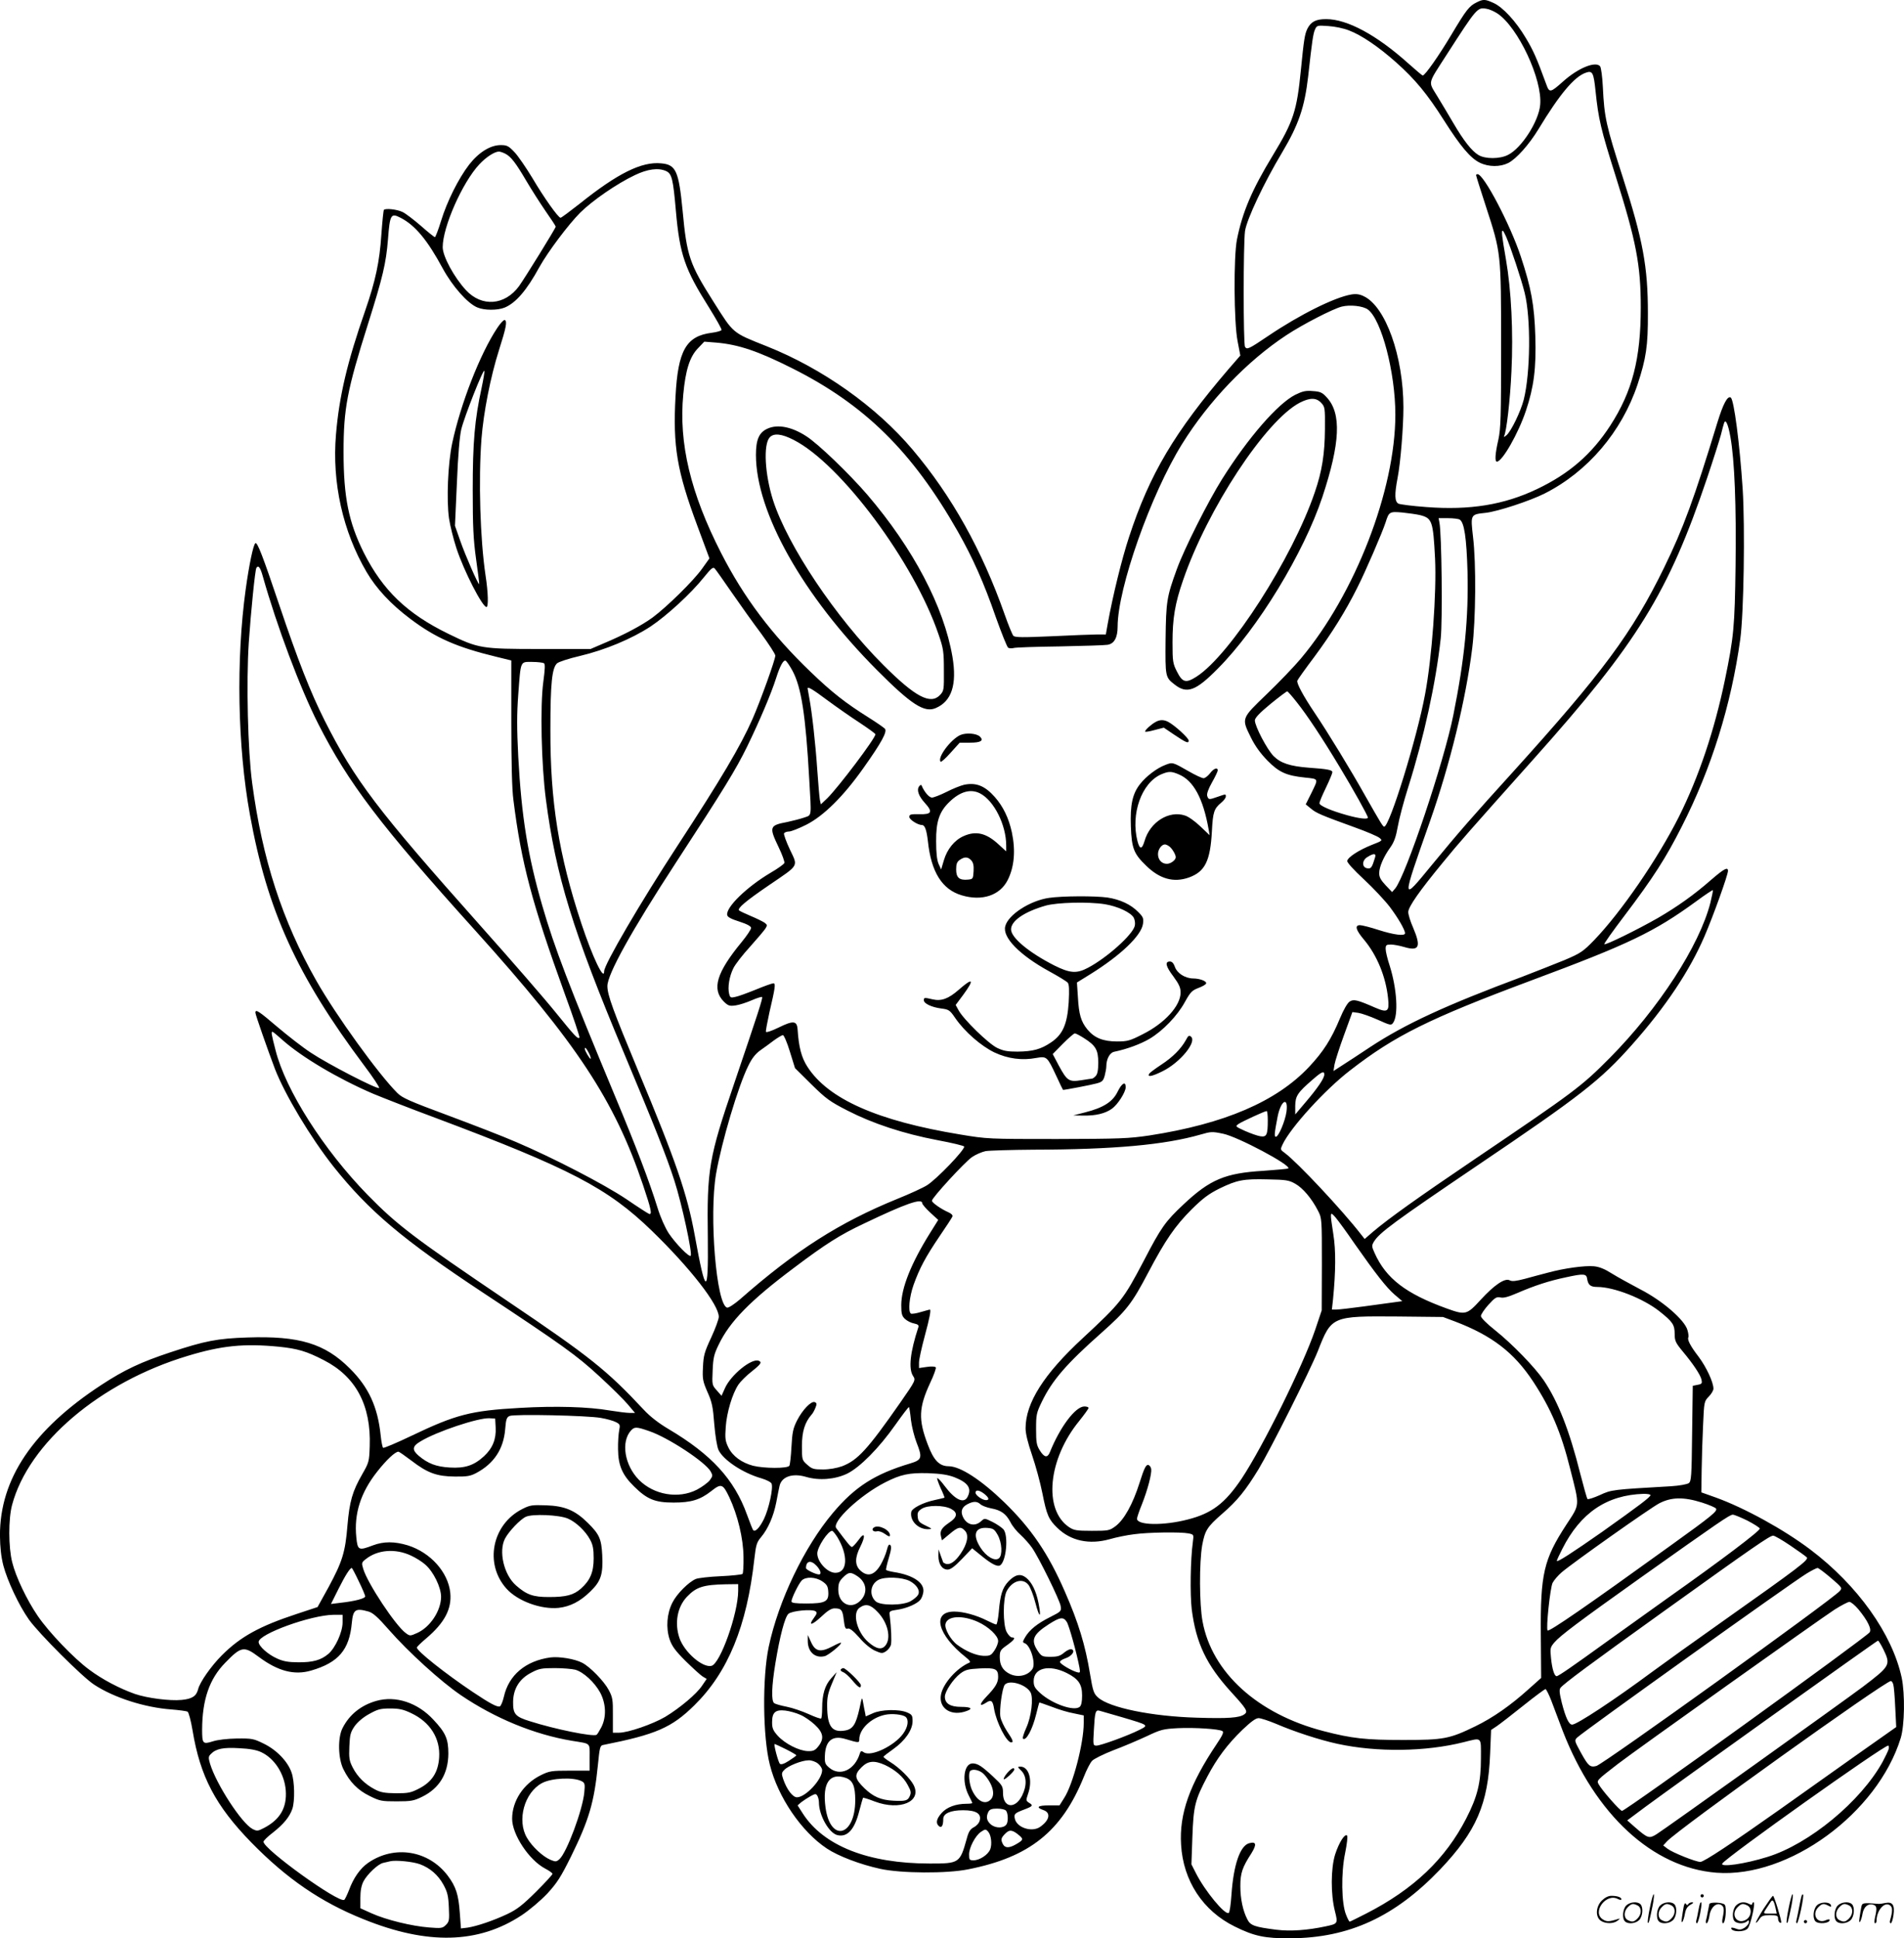 <svg version="1.0" xmlns="http://www.w3.org/2000/svg"
  viewBox="0 0 1179.199 1200.188"
 preserveAspectRatio="xMidYMid meet">
<g transform="translate(-0.826,1200.843) scale(0.1,-0.1)"
fill="#000000" stroke="none">
<path d="M9154 11994 c-47 -23 -64 -45 -159 -204 -77 -129 -161 -248 -175
-249 -3 -1 -43 33 -90 75 -196 176 -378 274 -509 274 -63 0 -93 -16 -115 -58
-17 -35 -22 -65 -41 -257 -25 -254 -46 -318 -174 -529 -130 -214 -188 -351
-222 -521 -21 -106 -19 -513 4 -629 l17 -89 -73 -84 c-335 -391 -488 -649
-616 -1039 -45 -136 -101 -365 -132 -536 l-12 -68 -53 0 c-29 0 -155 -5 -280
-11 -185 -8 -229 -8 -240 3 -6 7 -31 67 -54 133 -140 397 -327 733 -571 1021
-224 265 -557 501 -901 638 -218 87 -204 76 -332 278 -147 232 -164 281 -190
561 -24 247 -41 286 -133 294 -121 12 -270 -62 -506 -251 -60 -47 -112 -86
-117 -86 -14 0 -102 123 -175 247 -39 64 -88 136 -111 160 -36 38 -46 43 -85
43 -64 0 -136 -45 -196 -122 -65 -85 -136 -226 -173 -347 -17 -56 -35 -101
-38 -101 -4 0 -43 31 -87 70 -44 38 -95 77 -114 86 -34 16 -104 24 -115 13 -3
-3 -10 -72 -16 -155 -11 -167 -36 -284 -100 -469 -111 -318 -161 -529 -181
-768 -25 -295 42 -599 190 -851 60 -102 150 -199 270 -289 158 -119 288 -176
536 -236 l90 -22 0 -382 c0 -248 4 -417 13 -482 49 -391 115 -639 319 -1203
53 -144 93 -265 90 -268 -10 -11 -26 6 -146 154 -65 81 -275 323 -466 537
-643 722 -779 902 -966 1272 -88 175 -165 371 -282 718 -102 303 -135 388
-147 380 -13 -8 -39 -134 -60 -285 -60 -434 -51 -972 26 -1395 107 -593 291
-997 707 -1553 55 -73 97 -136 93 -140 -11 -10 -317 148 -422 218 -51 33 -144
106 -208 160 -116 99 -136 112 -136 88 0 -12 76 -229 121 -348 62 -160 222
-427 363 -605 220 -276 429 -452 922 -778 501 -331 584 -391 724 -520 74 -68
154 -147 178 -176 l43 -51 -33 0 c-18 0 -73 7 -123 15 -133 23 -335 29 -558
16 -303 -17 -395 -41 -669 -172 -92 -44 -172 -78 -177 -75 -4 3 -11 37 -15 76
-18 176 -74 299 -191 415 -155 155 -314 203 -635 192 -185 -6 -263 -21 -477
-92 -181 -60 -284 -108 -426 -201 -425 -278 -630 -583 -629 -934 1 -73 7 -130
21 -185 26 -97 96 -246 158 -334 62 -87 332 -357 405 -404 122 -80 312 -141
477 -153 49 -4 95 -10 101 -14 7 -4 21 -57 31 -117 47 -284 142 -465 363 -692
220 -225 431 -370 696 -476 396 -160 710 -152 978 24 51 34 117 90 160 135 61
67 83 101 147 230 111 226 143 334 166 564 11 112 14 123 33 126 327 65 424
107 565 246 208 205 325 490 371 905 10 88 15 104 41 135 44 52 78 130 95 217
8 43 17 88 20 100 12 58 80 82 164 57 81 -24 180 -16 255 20 79 39 197 158
299 303 44 62 81 111 84 109 2 -3 8 -39 12 -80 5 -41 21 -104 35 -140 37 -94
33 -107 -40 -129 -218 -65 -342 -144 -479 -307 -176 -209 -336 -541 -397 -829
-40 -189 -37 -557 7 -729 50 -201 196 -415 353 -519 70 -47 207 -99 331 -126
128 -28 412 -30 544 -3 380 75 579 234 716 571 17 44 41 90 52 101 11 12 70
41 131 65 62 23 155 63 207 87 88 42 103 45 193 50 105 5 255 -5 276 -18 10
-6 1 -26 -36 -81 -167 -249 -232 -431 -220 -623 13 -223 135 -409 332 -506
121 -60 187 -74 345 -73 362 2 646 132 928 427 224 236 297 404 309 717 l6
146 36 24 c19 13 93 70 164 127 70 56 132 102 137 102 4 0 21 -33 36 -72 15
-40 47 -125 71 -188 201 -518 557 -846 952 -877 447 -34 997 368 1141 834 24
79 27 272 6 373 -58 271 -273 573 -566 794 -164 124 -408 258 -585 322 l-90
32 2 139 c1 76 5 202 9 281 6 141 7 144 35 173 16 16 29 38 29 49 0 40 -44
134 -92 198 -51 66 -72 107 -63 121 2 4 0 24 -6 44 -17 62 -154 181 -290 251
-62 33 -143 77 -178 99 -44 28 -78 42 -112 45 -57 5 -182 -12 -282 -39 -40
-10 -105 -28 -146 -39 -54 -14 -78 -17 -93 -9 -29 16 -95 -28 -180 -121 -85
-93 -94 -95 -208 -54 -255 92 -378 186 -449 345 -18 40 -18 45 -4 69 34 56
127 124 638 470 643 434 766 530 961 750 208 234 357 458 449 672 55 128 145
379 145 404 0 27 -25 13 -105 -56 -105 -92 -208 -165 -328 -235 -124 -71 -325
-170 -333 -163 -3 3 53 82 123 174 179 236 259 361 356 553 184 360 307 755
363 1161 22 160 30 691 15 931 -19 286 -54 553 -74 566 -20 12 -47 -39 -83
-156 -144 -472 -210 -652 -329 -896 -198 -406 -382 -653 -940 -1270 -246 -271
-331 -368 -498 -571 -192 -234 -191 -238 -12 271 123 349 222 755 261 1070 22
176 25 523 5 689 -16 140 -16 139 78 149 74 8 275 74 366 120 267 135 477 382
575 675 53 161 65 239 64 442 0 287 -31 453 -155 839 -104 323 -115 372 -124
561 -3 63 -11 120 -17 128 -28 33 -135 -10 -228 -93 -81 -72 -86 -73 -106 -17
-59 161 -79 207 -126 285 -61 103 -142 191 -200 217 -52 24 -64 24 -104 4z
m128 -69 c128 -85 280 -409 265 -566 -9 -102 -115 -267 -198 -309 -51 -27
-143 -27 -185 -1 -41 25 -90 87 -154 196 -29 50 -75 126 -101 169 -56 93 -61
69 57 253 190 295 192 297 249 287 16 -2 47 -16 67 -29z m-919 -105 c77 -29
183 -101 292 -198 119 -106 192 -195 295 -357 103 -162 165 -236 223 -264 55
-27 126 -27 176 -2 51 26 129 114 187 209 132 218 222 325 293 350 42 15 49 2
61 -114 18 -173 32 -234 125 -528 127 -402 155 -550 155 -811 0 -318 -52 -520
-189 -732 -115 -177 -254 -298 -454 -393 -203 -97 -416 -132 -686 -111 -84 6
-161 16 -172 21 -23 13 -25 55 -5 160 18 92 36 313 36 435 0 317 -110 625
-245 689 -26 13 -48 16 -78 11 -104 -18 -318 -124 -515 -257 -120 -81 -131
-86 -143 -67 -11 18 -11 636 0 717 11 73 117 298 229 485 103 173 140 281 162
472 24 218 31 267 43 292 11 24 14 25 82 20 38 -2 96 -14 128 -27z m-5224
-764 c34 -18 63 -55 131 -171 29 -49 81 -131 116 -182 35 -50 64 -94 64 -98 0
-9 -188 -313 -227 -368 -88 -120 -231 -131 -329 -25 -73 79 -144 209 -144 266
0 125 122 401 227 513 42 45 93 78 121 79 7 0 26 -6 41 -14z m995 -107 c35
-16 43 -49 60 -244 24 -274 55 -362 205 -600 44 -71 80 -134 78 -140 -2 -5
-29 -13 -60 -17 -159 -20 -210 -109 -225 -394 -17 -310 9 -462 135 -801 l75
-202 -45 -63 c-53 -75 -217 -236 -307 -303 -69 -50 -176 -107 -305 -161 l-79
-34 -311 0 c-367 0 -383 3 -570 94 -256 125 -406 269 -524 503 -93 187 -125
342 -125 623 0 268 22 383 150 788 94 298 113 380 125 527 12 156 18 166 78
135 90 -46 166 -137 262 -315 60 -110 153 -215 213 -240 44 -19 126 -19 170
-1 69 29 136 106 215 251 53 95 180 264 253 337 77 76 228 180 338 232 79 38
146 47 194 25z m4346 -857 c84 -62 170 -390 170 -651 0 -466 -249 -1110 -585
-1510 -41 -49 -136 -148 -211 -220 -159 -153 -158 -149 -98 -270 25 -51 59
-98 103 -143 71 -72 117 -92 231 -104 86 -9 84 -5 43 -90 l-38 -76 32 -26 c33
-28 61 -40 276 -118 70 -25 137 -54 148 -63 21 -17 20 -18 -47 -44 -80 -32
-148 -76 -152 -99 -2 -9 39 -55 103 -114 59 -55 130 -131 160 -170 52 -69 95
-143 95 -164 0 -19 -69 -10 -163 20 -52 17 -104 30 -116 30 -34 0 -26 -30 25
-90 81 -97 135 -229 149 -363 9 -82 -3 -91 -79 -58 -112 49 -134 54 -159 38
-14 -9 -38 -51 -60 -104 -54 -130 -103 -206 -191 -300 -202 -215 -524 -353
-989 -425 -129 -19 -181 -21 -572 -22 -425 0 -432 0 -600 28 -511 84 -817 219
-946 419 -37 57 -54 122 -61 232 -4 54 -27 56 -120 10 -41 -20 -74 -31 -76
-25 -2 5 8 58 21 118 37 158 40 182 25 182 -8 0 -56 -17 -109 -39 -52 -21
-109 -42 -126 -45 -29 -7 -33 -5 -39 19 -10 40 1 108 26 158 12 25 59 85 103
133 44 49 86 99 95 112 13 21 13 24 -4 37 -10 7 -48 26 -84 41 -36 15 -69 31
-74 35 -14 12 39 57 187 158 188 128 178 112 127 220 -23 49 -39 94 -36 100 4
6 18 11 31 11 13 0 61 19 107 42 108 55 230 176 353 350 113 159 149 226 134
244 -6 7 -52 39 -103 71 -140 88 -224 153 -356 280 -243 233 -415 462 -556
738 -189 370 -263 679 -234 982 14 150 40 232 90 284 l40 42 76 -6 c137 -12
258 -53 467 -158 451 -226 745 -516 1027 -1011 93 -164 162 -318 236 -532 35
-98 69 -183 76 -188 7 -4 22 -5 33 -2 11 4 139 8 285 10 146 3 280 7 297 10
42 6 63 45 63 112 0 238 205 819 399 1131 165 266 403 514 646 674 103 68 288
163 343 177 52 13 132 4 162 -18z m2245 -788 c26 -145 37 -425 32 -799 -5
-376 -11 -442 -66 -707 -65 -313 -162 -601 -285 -847 -132 -262 -357 -589
-524 -763 -69 -71 -83 -81 -184 -124 -61 -25 -176 -70 -256 -101 -480 -179
-729 -294 -947 -437 -66 -44 -144 -95 -174 -114 l-54 -35 6 39 c4 22 30 104
59 183 l52 143 37 -5 c20 -3 74 -22 119 -42 78 -35 84 -37 96 -20 34 47 24
211 -21 354 -14 42 -25 88 -25 104 0 24 4 27 33 27 17 0 54 -7 81 -15 94 -28
107 0 56 120 -17 38 -30 81 -30 96 0 32 70 132 216 309 97 119 157 187 558
636 646 722 837 1032 1077 1743 38 113 76 233 85 266 8 33 17 66 20 74 9 28
25 -6 39 -85z m-1922 -485 c75 -19 81 -37 93 -269 10 -208 -19 -614 -62 -841
-50 -271 -220 -819 -253 -819 -8 0 -20 20 -118 192 -86 154 -232 393 -313 513
-70 104 -113 184 -107 199 3 8 50 74 105 147 109 147 194 284 265 426 52 102
157 346 177 408 20 65 25 67 104 60 39 -4 88 -11 109 -16z m246 -28 c28 -18
42 -114 48 -321 7 -287 -18 -542 -88 -890 -58 -291 -295 -995 -360 -1073 l-19
-22 -40 42 c-30 32 -40 50 -40 75 0 39 28 103 70 161 22 31 34 64 45 127 8 47
37 157 65 245 97 307 171 645 201 920 12 108 6 654 -8 718 l-5 27 58 0 c33 0
65 -4 73 -9z m-7414 -348 c88 -312 232 -696 345 -918 186 -366 385 -628 969
-1275 631 -700 865 -1054 1042 -1580 51 -151 58 -186 36 -177 -6 2 -70 43
-140 91 -139 93 -456 257 -684 354 -78 34 -267 107 -420 164 -237 88 -283 108
-314 139 -118 118 -380 481 -501 694 -212 373 -335 753 -398 1225 -27 201 -37
625 -21 870 13 190 39 449 47 462 12 19 24 4 39 -49z m2905 -103 c51 -74 133
-189 182 -254 48 -66 88 -127 88 -137 0 -25 -92 -280 -141 -392 -74 -168 -195
-372 -466 -787 -230 -352 -453 -734 -453 -775 0 -64 -72 87 -141 295 -141 427
-193 755 -192 1200 0 287 10 382 41 411 9 9 73 30 142 46 156 37 321 106 437
182 102 68 251 205 330 304 46 57 58 67 68 55 7 -7 54 -74 105 -148z m377
-486 c54 -101 81 -273 103 -668 14 -245 17 -222 -32 -240 -24 -8 -70 -20 -103
-27 -112 -21 -115 -30 -54 -157 22 -46 38 -90 35 -97 -2 -7 -41 -35 -86 -61
-148 -88 -277 -214 -268 -261 2 -13 25 -25 76 -41 49 -16 72 -29 72 -39 0 -9
-26 -48 -58 -87 -156 -189 -187 -292 -111 -369 27 -26 35 -29 72 -24 23 3 69
18 101 32 32 14 61 23 64 20 6 -5 -24 -97 -171 -530 -159 -466 -171 -534 -165
-963 4 -362 -13 -358 -81 18 -47 257 -117 460 -351 1020 -156 375 -190 468
-190 523 0 73 148 340 423 762 298 457 372 577 442 720 75 154 149 327 180
425 24 75 44 112 58 108 7 -3 26 -31 44 -64z m-1540 48 c8 -5 7 -34 -4 -117
-20 -148 -12 -511 16 -725 62 -476 167 -816 483 -1570 188 -449 265 -642 313
-792 46 -142 113 -453 101 -465 -10 -10 -92 74 -136 139 -23 36 -51 98 -70
160 -50 161 -133 379 -258 678 -292 701 -380 931 -455 1190 -90 310 -129 553
-149 923 -9 176 -9 264 0 385 16 214 11 202 86 202 33 0 66 -4 73 -8z m1755
-229 c57 -42 147 -105 201 -140 53 -35 97 -67 97 -71 0 -25 -229 -328 -298
-396 l-40 -38 -6 28 c-3 16 -10 99 -16 184 -11 164 -33 360 -50 449 -5 30 -10
55 -10 57 0 13 31 -5 122 -73z m2908 -13 c63 -79 156 -219 265 -400 85 -141
175 -302 175 -314 0 -12 -54 -6 -129 15 -101 28 -171 59 -171 74 0 8 18 51 40
96 22 46 40 89 40 96 0 14 -30 20 -145 28 -117 9 -175 28 -219 72 -40 40 -116
185 -116 221 0 15 29 46 97 102 54 44 101 79 104 78 4 -2 31 -32 59 -68z m484
-962 c-19 -62 -24 -69 -47 -66 -35 5 -35 49 0 70 40 25 56 23 47 -4z m2077
-280 c-68 -265 -320 -654 -623 -960 -177 -178 -214 -206 -838 -628 -346 -234
-530 -365 -628 -448 l-52 -45 -23 29 c-117 151 -393 445 -471 503 -29 21 -29
22 -14 54 50 105 262 338 418 458 277 215 488 320 1120 556 607 226 762 300
1024 491 54 40 101 71 103 69 1 -2 -6 -38 -16 -79z m-8843 -849 c119 -106 345
-240 562 -333 58 -24 231 -92 385 -149 834 -313 1068 -435 1341 -700 237 -230
414 -457 414 -532 0 -14 -21 -72 -47 -128 -42 -90 -48 -112 -51 -183 -4 -74
-1 -88 28 -155 28 -62 34 -92 42 -199 6 -72 17 -139 26 -159 29 -62 150 -143
266 -176 31 -9 60 -24 63 -33 11 -28 -17 -155 -47 -218 -27 -55 -54 -83 -67
-70 -3 3 -20 45 -38 95 -79 220 -220 373 -486 531 -61 36 -114 77 -154 120
-229 245 -333 328 -840 670 -583 394 -685 471 -871 661 -272 279 -507 648
-569 894 -27 104 -28 115 -19 115 3 0 31 -23 62 -51z m3142 -71 l32 -103 101
-100 c91 -90 115 -107 224 -163 156 -80 346 -143 557 -183 91 -17 166 -35 166
-40 0 -24 -170 -201 -230 -239 -25 -16 -108 -54 -185 -85 -356 -145 -627 -317
-973 -621 -35 -30 -71 -54 -80 -52 -67 13 -113 571 -69 828 34 196 137 544
200 670 22 46 45 74 74 95 24 17 62 44 85 62 24 17 48 32 55 32 6 1 26 -45 43
-101z m-1245 -9 c9 -17 14 -33 11 -36 -4 -4 -36 49 -36 62 0 13 11 2 25 -26z
m4555 -134 c0 -23 -40 -82 -114 -169 l-66 -78 0 54 c1 60 14 81 108 162 56 49
72 56 72 31z m-234 -229 c-8 -58 -49 -156 -66 -156 -11 0 -9 21 11 125 20 100
67 127 55 31z m-116 -53 c0 -92 -7 -106 -46 -100 -19 3 -61 18 -95 33 -61 28
-62 28 -39 44 23 15 159 78 173 79 4 1 7 -25 7 -56z m-278 -84 c91 -18 425
-196 405 -215 -3 -3 -72 -9 -155 -15 -236 -14 -330 -54 -493 -207 -114 -107
-139 -142 -248 -352 -126 -239 -140 -257 -378 -478 -240 -222 -353 -400 -353
-557 0 -34 14 -90 40 -166 22 -64 51 -170 64 -236 27 -136 39 -163 93 -215 82
-80 197 -105 323 -70 41 12 110 26 153 31 87 12 287 15 337 5 32 -7 32 -7 26
-53 -15 -109 -18 -321 -7 -417 27 -210 91 -344 245 -513 96 -105 105 -120 81
-137 -30 -22 -100 -27 -294 -21 -280 8 -542 62 -612 125 -27 24 -32 39 -50
147 -29 177 -72 318 -155 507 -103 237 -208 391 -375 554 -146 141 -273 223
-345 224 -58 0 -93 36 -130 135 -59 155 -56 228 16 383 22 46 37 89 34 94 -4
6 -27 7 -55 3 l-49 -7 0 34 c0 19 16 92 35 162 31 115 41 166 32 166 -2 0 -27
-7 -55 -15 -29 -9 -57 -13 -62 -10 -19 12 -10 103 16 177 38 106 75 174 160
300 42 61 78 117 81 124 3 8 -6 18 -24 26 -46 20 -103 60 -103 72 0 18 203
239 248 270 23 16 61 32 84 37 24 4 158 8 298 9 497 1 813 30 1035 94 62 18
71 19 137 5z m448 -310 c47 -26 102 -91 141 -167 24 -46 24 -51 24 -332 l-1
-285 -41 -122 c-76 -222 -323 -721 -455 -920 -103 -153 -184 -215 -334 -253
-150 -39 -314 -36 -314 5 0 7 13 47 30 88 36 91 62 190 58 220 -2 12 -10 23
-19 25 -13 2 -25 -21 -53 -110 -42 -133 -96 -230 -150 -270 -37 -27 -44 -28
-146 -28 -95 0 -111 3 -141 23 -160 108 -130 421 63 657 32 40 58 76 58 81 0
5 -12 9 -26 9 -55 0 -150 -126 -213 -282 -15 -38 -35 -35 -63 10 -20 32 -23
50 -23 132 0 89 2 100 36 170 64 132 151 233 370 427 155 138 187 179 288 371
107 203 167 290 270 393 69 68 105 95 171 128 109 53 148 61 301 57 111 -2
131 -5 169 -27z m-2310 -121 c0 -6 22 -32 49 -57 l50 -46 -50 -80 c-117 -187
-179 -341 -179 -448 0 -53 4 -67 23 -85 13 -12 38 -25 56 -28 24 -5 31 -11 27
-23 -51 -155 -62 -257 -33 -302 17 -26 17 -27 -79 -165 -203 -291 -264 -357
-360 -394 -34 -12 -79 -20 -119 -20 -57 0 -68 3 -97 29 -33 29 -33 31 -33 118
0 88 18 145 60 193 8 8 18 28 24 43 9 22 8 29 -5 34 -22 8 -76 -48 -110 -115
-24 -48 -29 -72 -34 -162 -3 -58 -9 -111 -13 -117 -11 -18 -157 -17 -225 0
-71 19 -127 60 -153 114 -19 39 -21 56 -16 126 6 89 41 207 79 263 13 19 49
55 81 80 59 47 66 58 44 67 -44 17 -173 -88 -209 -170 l-21 -47 -29 33 c-30
33 -30 35 -26 125 3 77 9 101 37 158 68 143 196 274 466 476 195 147 286 205
433 274 261 125 362 160 362 126z m2676 -248 c134 -191 199 -274 250 -318 l47
-40 -44 -6 c-24 -3 -110 -15 -190 -26 -81 -11 -159 -20 -174 -20 l-28 0 7 63
c17 173 18 304 2 403 -22 142 -22 145 14 104 16 -19 69 -91 116 -160z m1442
-220 c6 -38 21 -50 62 -50 104 0 285 -71 386 -151 82 -65 94 -83 94 -141 0
-41 6 -54 48 -105 67 -80 110 -145 118 -176 5 -24 3 -28 -24 -33 l-30 -6 -4
-295 c-3 -269 -5 -296 -21 -308 -11 -7 -59 -16 -110 -19 -364 -21 -368 -21
-441 -55 -38 -17 -73 -28 -76 -24 -4 5 -24 76 -45 158 -67 267 -137 445 -226
577 -55 81 -196 226 -300 309 -53 42 -89 78 -89 89 0 10 21 41 46 69 41 45 50
51 75 46 20 -5 50 4 106 28 104 45 195 75 301 97 109 24 126 22 130 -10z
m-818 -264 c228 -87 364 -191 483 -371 111 -169 174 -316 230 -542 60 -236 61
-215 -24 -345 -140 -215 -161 -304 -158 -681 l2 -268 -74 -66 c-115 -104 -224
-180 -333 -233 -160 -78 -196 -85 -446 -85 -233 0 -318 9 -495 55 -406 105
-691 362 -749 679 -20 105 -21 366 -2 473 17 90 30 112 123 193 95 82 146 146
226 277 77 128 320 613 367 731 85 217 86 217 495 214 l280 -3 75 -28z m-7285
-156 c117 -12 172 -28 280 -84 197 -101 292 -279 283 -531 -3 -97 -5 -102 -46
-174 -61 -106 -79 -168 -92 -319 -13 -164 -32 -224 -117 -381 l-68 -123 -130
-43 c-228 -75 -347 -140 -462 -255 -67 -67 -138 -168 -148 -212 -11 -42 -38
-59 -102 -65 -74 -7 -213 11 -289 37 -94 33 -203 90 -284 151 -95 70 -249 231
-318 332 -67 98 -136 242 -158 332 -24 94 -24 269 -1 355 102 384 545 760
1087 923 210 64 350 78 565 57z m1995 -441 c36 -6 78 -18 93 -26 25 -13 27
-17 20 -51 -4 -20 -8 -73 -7 -117 1 -100 26 -159 100 -231 80 -79 129 -99 244
-99 109 0 164 17 232 70 63 50 73 47 113 -37 52 -111 87 -255 88 -370 1 -53
-2 -100 -6 -105 -5 -4 -66 -11 -135 -14 -70 -3 -139 -11 -154 -17 -45 -19
-118 -92 -145 -146 -35 -68 -41 -156 -18 -227 15 -43 34 -70 99 -135 45 -44
92 -87 106 -96 l25 -15 -28 -41 c-33 -51 -138 -139 -229 -194 -77 -45 -229
-98 -286 -98 l-38 0 0 108 c1 97 -2 112 -26 157 -28 53 -115 143 -164 168 -46
24 -143 40 -197 33 -153 -21 -258 -109 -288 -243 -7 -30 -18 -57 -25 -60 -16
-6 -60 17 -169 90 -170 114 -345 253 -345 274 0 5 26 30 58 57 113 96 159 182
149 282 -13 128 -123 250 -263 294 -83 25 -149 25 -216 0 -89 -34 -95 -31
-103 50 -15 146 27 277 129 406 58 74 112 124 132 124 4 0 40 -25 81 -56 99
-76 156 -97 268 -98 76 -1 97 3 133 22 109 58 169 148 179 271 5 61 9 74 27
82 28 13 484 3 566 -12z m-652 -59 c4 -72 -19 -129 -72 -178 -62 -57 -118 -76
-213 -70 -83 5 -134 24 -192 73 -42 36 -40 59 12 89 100 61 359 147 427 143
l35 -2 3 -55z m952 -23 c117 -40 347 -191 380 -250 13 -24 13 -28 -6 -54 -12
-15 -47 -41 -79 -58 -115 -59 -267 -33 -360 61 -89 91 -112 235 -49 305 22 24
34 24 114 -4z m1889 -285 c86 -34 109 -69 81 -123 -23 -42 -77 -17 -140 67
-23 31 -44 53 -47 50 -3 -2 7 -30 21 -62 15 -31 25 -58 24 -59 -2 -1 -28 -7
-59 -14 -73 -15 -143 -51 -147 -74 -10 -54 41 -107 103 -107 29 1 28 2 -15 23
-38 18 -46 27 -48 54 -3 25 2 35 24 49 35 24 137 24 182 0 44 -23 40 -52 -12
-86 -47 -32 -58 -52 -50 -84 l6 -25 47 39 c53 45 70 49 96 20 25 -27 14 -81
-27 -141 -34 -50 -67 -72 -93 -63 -8 4 -15 7 -15 8 0 0 -7 19 -15 41 l-14 40
-1 -40 c0 -51 23 -85 57 -85 18 0 43 18 89 66 l63 66 58 -47 c61 -50 98 -69
115 -59 38 24 53 184 21 223 -10 11 -40 32 -68 46 -49 24 -49 24 -70 5 -37
-35 -87 -25 -111 22 -19 37 -10 64 26 83 37 19 59 19 81 -1 10 -9 40 -20 66
-25 61 -11 92 -34 119 -85 11 -23 39 -58 63 -79 23 -21 55 -57 71 -80 43 -62
171 -323 177 -360 5 -33 4 -34 -65 -69 -80 -40 -128 -79 -155 -125 -16 -28
-17 -32 -2 -37 36 -14 70 -127 47 -160 -29 -42 -92 -55 -142 -29 -41 21 -60
53 -60 102 0 40 4 46 45 75 46 33 56 48 30 48 -8 0 -22 15 -32 33 -24 45 -24
208 0 254 35 65 100 83 135 38 11 -14 31 -64 43 -112 25 -96 38 -96 19 0 -15
75 -41 128 -77 157 -35 27 -68 20 -110 -24 -37 -40 -50 -82 -59 -188 -4 -43
-11 -78 -16 -78 -5 0 -30 11 -56 24 -67 34 -148 56 -204 56 -141 0 -104 -144
72 -283 23 -18 31 -30 22 -33 -79 -34 -163 -129 -176 -198 -15 -79 53 -131
142 -107 60 17 52 31 -18 31 -67 0 -100 21 -100 63 0 32 51 109 95 143 32 24
48 28 121 32 96 5 114 -3 114 -52 0 -36 -16 -64 -73 -123 -44 -46 -45 -65 -3
-38 33 22 43 14 51 -38 14 -83 77 -207 106 -207 16 0 10 16 -26 69 -19 29 -37
68 -41 88 -8 43 11 180 27 200 28 33 133 2 160 -48 18 -35 5 -149 -27 -219
-15 -33 -24 -63 -21 -66 19 -19 59 54 83 152 9 38 18 70 19 71 0 1 35 -11 76
-26 40 -16 102 -35 137 -41 l62 -13 0 -47 c0 -124 -66 -379 -121 -464 l-29
-46 -65 0 c-70 0 -84 -12 -35 -29 48 -16 39 -63 -20 -104 -50 -35 -142 -6
-156 48 -8 32 -2 37 59 60 52 20 56 25 27 42 -18 12 -18 15 -5 54 30 84 6 169
-47 169 -19 0 -19 -2 6 -26 33 -34 35 -92 4 -154 -44 -86 -118 -75 -118 17 0
41 -4 48 -61 101 -70 65 -95 81 -126 82 -56 1 -70 -112 -25 -199 12 -23 22
-44 22 -46 0 -3 -16 -5 -36 -5 -66 0 -122 -21 -154 -57 -33 -37 -38 -64 -16
-82 16 -13 26 4 26 45 0 34 45 54 123 54 80 0 114 -21 103 -63 -3 -15 -19 -33
-36 -42 -23 -12 -33 -27 -45 -73 -42 -150 -46 -152 -228 -152 -381 0 -658 109
-787 310 l-32 50 23 20 c13 10 39 27 57 37 29 16 34 16 42 3 5 -8 10 -27 10
-41 0 -80 62 -190 114 -203 62 -15 107 34 136 150 11 43 22 79 23 81 2 2 35
-8 73 -23 157 -59 294 0 240 103 -20 39 -87 106 -142 140 -24 15 -44 30 -44
34 0 3 27 24 61 48 73 52 119 118 119 173 0 35 -4 41 -35 54 -50 21 -161 18
-212 -6 l-43 -19 -4 22 c-3 12 -8 40 -12 62 -7 40 -7 40 -23 -36 -22 -97 -40
-126 -87 -135 -83 -15 -112 24 -113 149 -1 54 5 83 29 140 l30 72 -34 -38
c-39 -43 -56 -100 -56 -185 0 -32 -3 -61 -6 -64 -3 -3 -38 9 -77 27 -40 18
-101 39 -137 46 -36 7 -71 17 -77 22 -19 14 -16 104 7 245 28 171 59 288 81
308 21 19 145 31 168 16 11 -8 9 -15 -10 -41 -38 -51 -13 -47 45 7 40 38 63
52 83 52 42 0 50 -10 57 -73 6 -48 10 -57 25 -52 11 3 33 -13 71 -56 32 -38
71 -69 97 -81 41 -18 46 -18 68 -4 14 9 28 28 31 41 5 22 2 101 -8 185 -3 22
1 25 50 32 55 8 120 36 140 61 7 8 15 27 18 44 12 59 -59 109 -183 128 -24 4
-45 10 -47 13 -2 4 6 38 17 75 15 49 17 71 9 79 -8 8 -14 -2 -22 -33 -6 -24
-23 -63 -36 -86 -39 -68 -82 -81 -128 -38 -34 32 -34 79 0 146 35 70 28 97
-11 42 -17 -23 -35 -42 -40 -43 -9 0 -26 21 -98 117 -28 39 148 204 303 283
96 49 148 60 265 57 81 -3 124 -10 164 -25z m185 -103 c29 -23 34 -39 11 -39
-23 0 -65 30 -65 46 0 20 23 17 54 -7z m4126 -8 c0 -12 -68 -63 -300 -228
-183 -128 -280 -191 -280 -179 0 4 15 37 34 74 113 224 276 334 504 341 23 0
42 -3 42 -8z m319 -46 c44 -14 83 -31 87 -37 10 -16 -22 -43 -281 -229 -524
-378 -752 -535 -762 -526 -11 11 16 266 31 295 9 17 34 46 56 65 73 62 544
395 604 427 75 39 151 41 265 5z m282 -112 c40 -21 75 -43 76 -49 4 -13 -244
-200 -567 -428 -129 -92 -301 -215 -383 -274 -209 -151 -297 -212 -308 -212
-14 0 -28 43 -35 113 -6 59 -5 65 21 96 36 42 149 127 530 398 492 349 556
393 575 393 9 0 50 -17 91 -37z m-4644 -88 c27 -48 31 -126 8 -145 -25 -21
-80 11 -115 67 -50 79 -33 127 43 121 37 -3 44 -8 64 -43z m-994 -12 c70 -114
65 -223 -11 -223 -49 0 -112 67 -112 120 0 39 66 140 92 140 4 0 18 -17 31
-37z m5903 -54 c49 -33 95 -66 102 -73 15 -15 -49 -63 -513 -391 -170 -120
-368 -262 -440 -315 -240 -178 -471 -330 -500 -330 -20 0 -40 42 -64 135 -15
61 -17 82 -8 93 23 28 181 145 637 472 566 406 659 470 680 470 9 0 56 -27
106 -61z m-8543 -62 c29 -13 69 -38 89 -56 51 -44 98 -141 98 -200 -1 -87 -68
-188 -149 -224 -43 -19 -44 -19 -70 0 -63 46 -236 307 -263 397 -11 37 -11 40
16 61 73 58 182 67 279 22z m2512 -63 c26 -28 33 -54 15 -54 -20 0 -80 29 -80
39 0 45 30 52 65 15z m-2835 -96 c22 -45 40 -87 40 -94 0 -13 -64 -30 -156
-40 l-56 -7 47 94 c42 84 71 129 82 129 2 0 22 -37 43 -82z m9118 20 c70 -60
71 -62 54 -81 -45 -52 -1466 -1073 -1507 -1083 -39 -10 -50 0 -95 81 -41 75
-42 77 -24 95 42 40 1332 962 1422 1016 31 19 61 34 67 34 6 0 43 -28 83 -62z
m-6028 10 c58 -40 64 -107 13 -154 -58 -53 -133 -13 -133 71 0 38 5 52 29 76
35 35 48 36 91 7z m-219 -31 c28 -19 35 -30 37 -64 4 -61 -18 -73 -135 -73
-68 0 -93 3 -93 13 0 19 45 111 64 130 25 24 86 22 127 -6z m540 3 c46 -24 69
-62 52 -88 -5 -9 -25 -26 -44 -37 -47 -28 -187 -29 -217 -2 -43 39 -33 108 18
134 40 20 144 16 191 -7z m-1061 -62 c-1 -142 -111 -450 -165 -464 -55 -14
-169 85 -199 173 -31 92 -13 191 46 254 58 61 101 75 241 78 l77 1 0 -42z
m6937 -113 c58 -70 85 -125 70 -144 -32 -38 -1508 -1103 -1533 -1105 -12 -1
-125 128 -145 165 -13 24 -12 24 121 127 105 81 1249 895 1340 954 41 26 83
48 92 48 9 0 34 -20 55 -45z m-6073 -18 c63 -65 85 -162 48 -207 -23 -29 -57
-22 -106 21 -71 62 -101 181 -54 213 38 27 68 20 112 -27z m-3153 3 c27 -8 57
-34 125 -112 121 -138 323 -322 447 -406 211 -143 454 -243 687 -282 121 -20
110 -9 110 -103 l0 -82 -122 0 c-114 0 -127 -2 -180 -28 -108 -53 -178 -160
-178 -270 0 -97 104 -255 204 -308 25 -13 46 -28 46 -33 0 -5 -46 -55 -102
-111 -84 -83 -117 -109 -178 -138 -87 -41 -188 -75 -246 -84 l-41 -5 -7 95
c-8 115 -24 164 -75 232 -119 157 -331 191 -493 79 -49 -34 -91 -94 -118 -168
-12 -30 -25 -58 -30 -61 -35 -21 -500 314 -500 360 0 6 26 32 59 57 66 52 103
97 120 147 16 49 14 170 -5 224 -23 68 -92 140 -172 179 -63 31 -72 33 -167
32 -60 -1 -120 -8 -150 -18 -61 -19 -65 -14 -65 74 1 185 45 313 143 413 99
102 116 105 207 37 119 -89 221 -116 326 -85 168 49 236 128 251 294 8 84 22
94 104 71z m-161 -67 c0 -60 -45 -158 -88 -195 -46 -39 -97 -53 -187 -52 -60
0 -93 6 -130 23 -57 25 -115 77 -115 103 0 49 323 166 463 168 l57 0 0 -47z
m3935 3 c66 -30 125 -86 125 -118 0 -14 -10 -40 -23 -59 -21 -31 -28 -34 -69
-33 -45 2 -107 28 -161 68 -41 30 -81 101 -73 130 12 50 105 55 201 12z m550
0 c14 -21 62 -194 79 -284 5 -31 4 -33 -17 -27 -36 11 -100 49 -104 62 -2 6
12 16 32 23 41 13 65 47 41 56 -9 4 -29 -5 -47 -20 -25 -21 -41 -26 -84 -26
-51 0 -56 2 -80 37 -44 66 -30 101 68 164 70 45 91 48 112 15z m5058 -171 c46
-95 42 -102 -128 -231 -106 -80 -1229 -883 -1278 -913 -45 -28 -54 -25 -132
43 l-49 43 114 85 c180 133 1432 1028 1439 1028 4 0 19 -25 34 -55z m-8102
-125 c50 -14 119 -77 154 -141 37 -69 40 -153 7 -216 -12 -23 -25 -44 -29 -46
-23 -13 -256 34 -413 84 -91 28 -105 45 -104 120 1 81 39 143 113 181 47 25
64 28 145 28 50 0 107 -5 127 -10z m3043 -20 c74 -37 96 -70 96 -140 0 -39 -5
-62 -15 -70 -35 -29 -170 18 -244 85 -34 31 -41 43 -41 75 0 81 95 104 204 50z
m5120 -72 c4 -13 9 -77 12 -143 l6 -120 -264 -186 c-145 -103 -351 -249 -458
-325 -297 -210 -469 -324 -491 -324 -29 0 -173 58 -204 82 l-26 20 23 25 c70
76 1351 993 1387 993 5 0 12 -10 15 -22z m-6770 -187 c25 -10 65 -38 90 -61
54 -50 60 -87 22 -135 -20 -25 -31 -30 -65 -29 -55 2 -141 46 -185 94 -30 33
-36 48 -36 84 0 62 20 80 82 73 26 -3 68 -15 92 -26z m1996 -16 c165 -49 164
-48 104 -78 -69 -35 -239 -97 -265 -97 -21 0 -22 2 -16 99 6 109 10 124 35
117 10 -3 73 -21 142 -41z m-1343 3 c21 -18 15 -63 -16 -105 -55 -75 -197
-143 -242 -115 -16 11 -20 10 -25 -5 -31 -104 -124 -147 -191 -89 -25 21 -28
30 -26 76 4 91 47 125 127 101 84 -25 86 -25 86 -2 0 64 74 134 160 152 42 9
109 2 127 -13z m2294 -43 c114 -49 270 -100 381 -124 245 -53 545 -49 780 10
117 29 108 37 108 -99 0 -150 -21 -237 -91 -373 -129 -251 -325 -438 -620
-589 -53 -27 -99 -50 -102 -50 -3 0 -13 19 -22 42 -29 69 -32 259 -6 383 11
55 17 103 12 108 -14 14 -50 -43 -74 -117 -27 -87 -28 -247 -1 -352 19 -76 18
-77 -57 -93 -112 -24 -219 -32 -306 -21 -134 17 -160 26 -179 63 -28 53 -44
128 -44 207 0 81 12 116 69 204 33 54 30 73 -13 62 -57 -14 -98 -132 -111
-319 -4 -59 -11 -110 -17 -113 -23 -15 -148 137 -203 246 l-28 55 6 170 c7
192 16 228 93 374 59 112 123 198 217 289 53 50 82 72 100 72 14 0 62 -16 108
-35z m-3036 -157 c36 -18 65 -35 65 -38 0 -3 -21 -18 -46 -34 -31 -20 -49 -25
-56 -18 -10 10 -40 122 -32 122 2 0 33 -14 69 -32z m6830 0 c-4 -13 -21 -48
-37 -78 -135 -245 -454 -509 -713 -589 -140 -44 -296 -66 -280 -41 23 38 997
730 1027 730 5 0 6 -10 3 -22z m-10078 -19 c82 -39 143 -134 151 -236 8 -107
-35 -181 -135 -233 -38 -20 -44 -20 -71 -6 -67 35 -224 276 -263 404 -11 38
-10 45 5 60 32 33 77 42 176 36 65 -3 108 -11 137 -25z m3447 -70 c14 -11 26
-30 26 -41 0 -58 -103 -168 -156 -168 -26 0 -63 48 -85 112 -11 33 -11 40 6
57 22 25 109 60 151 60 17 1 43 -8 58 -20z m415 -9 c64 -30 115 -74 141 -124
21 -38 22 -48 12 -70 -12 -27 -27 -31 -102 -27 -76 4 -123 24 -177 76 -63 61
-66 84 -19 131 40 40 78 44 145 14z m613 -57 c54 -59 73 -127 42 -157 -36 -37
-88 -8 -119 66 -15 38 -20 99 -8 111 16 16 61 5 85 -20z m-855 -23 c43 -16 58
-51 58 -139 -1 -224 -154 -262 -184 -45 -21 152 25 219 126 184z m-1635 -21
c18 -10 20 -18 15 -68 -10 -109 -109 -374 -154 -414 -19 -17 -24 -17 -56 -4
-48 21 -113 81 -145 136 -64 108 -16 281 93 339 60 32 197 38 247 11z m2626
-181 c13 -13 16 -66 4 -85 -16 -25 -65 -26 -95 -3 -28 23 -34 48 -17 81 8 14
21 19 53 19 24 0 48 -5 55 -12z m-109 -132 c18 -21 24 -77 12 -108 -13 -33
-65 -68 -103 -68 -26 0 -28 3 -28 37 0 41 38 114 72 138 28 19 32 19 47 1z
m194 -24 c24 -21 22 -27 -19 -51 -44 -26 -70 -27 -84 -2 -15 29 -13 39 15 67
26 26 45 23 88 -14z m-3715 -176 c63 -23 114 -67 147 -128 24 -44 30 -68 33
-139 4 -80 2 -89 -18 -109 -21 -21 -29 -22 -104 -16 -106 8 -266 47 -355 87
l-71 32 0 64 c0 43 6 76 19 102 23 44 91 109 123 115 13 3 32 7 43 10 34 8
138 -2 183 -18z M9150 10924 c0 -4 27 -90 60 -191 95 -291 95 -287 95 -868 0
-440 -2 -509 -17 -579 -20 -87 -23 -136 -9 -136 33 0 133 175 180 316 49 146
64 263 58 459 -6 195 -26 302 -90 495 -65 197 -229 510 -268 510 -5 0 -9 -3
-9 -6z m186 -381 c29 -67 95 -266 115 -348 39 -157 36 -496 -6 -662 -19 -73
-77 -193 -106 -219 -12 -10 -19 -14 -16 -7 15 25 38 223 46 401 12 243 -1 504
-34 694 -26 150 -29 178 -20 178 3 0 12 -17 21 -37z M3088 9978 c-107 -161
-227 -470 -279 -713 -27 -127 -36 -352 -20 -466 7 -46 28 -130 46 -185 47
-143 161 -364 186 -364 13 0 11 88 -6 198 -33 223 -44 588 -25 842 13 166 56
385 109 552 44 138 52 179 35 185 -6 2 -27 -20 -46 -49z m-97 -371 c-43 -198
-55 -337 -55 -632 0 -228 4 -308 21 -430 12 -82 20 -151 19 -153 -6 -5 -86
178 -117 267 l-33 94 12 266 c7 173 17 289 27 331 19 78 137 378 143 362 2 -6
-6 -53 -17 -105z M8030 9564 c-108 -55 -290 -263 -453 -522 -86 -137 -233
-428 -280 -557 -63 -173 -67 -200 -70 -435 -2 -233 -2 -235 56 -280 76 -60
131 -40 267 98 249 250 533 717 648 1063 111 335 119 517 28 616 -28 31 -40
37 -87 40 -44 4 -64 -1 -109 -23z m161 -50 c23 -25 24 -31 23 -162 -1 -153
-18 -262 -63 -392 -138 -407 -524 -1007 -732 -1141 -66 -42 -87 -37 -121 30
-26 51 -28 63 -28 182 0 148 15 240 65 384 151 441 511 989 723 1100 63 32
102 32 133 -1z M4763 9355 c-53 -23 -73 -67 -73 -163 0 -355 290 -871 750
-1333 212 -213 293 -265 363 -235 99 42 133 145 104 318 -53 310 -243 671
-527 1003 -112 130 -306 317 -379 363 -88 57 -175 75 -238 47z m160 -70 c292
-148 747 -759 898 -1205 30 -86 33 -107 33 -222 1 -120 0 -127 -23 -152 -59
-63 -153 -14 -351 184 -296 295 -593 739 -684 1021 -51 160 -61 345 -21 389
25 28 74 23 148 -15z M7165 7538 c-26 -14 -65 -49 -65 -59 0 -4 26 0 58 9 l58
15 62 -42 c76 -51 92 -58 92 -38 0 16 -87 95 -127 116 -27 14 -52 14 -78 -1z
M5955 7457 c-60 -28 -144 -141 -121 -165 4 -3 32 22 62 56 l56 62 63 0 c67 0
87 12 63 37 -21 21 -87 26 -123 10z M7225 7272 c-51 -19 -117 -69 -155 -117
-48 -60 -63 -129 -58 -264 5 -135 18 -169 95 -243 84 -82 170 -106 264 -73
100 36 133 101 143 288 6 117 13 138 57 175 16 13 29 30 29 38 0 17 2 17 -50
-1 -54 -19 -57 -19 -65 5 -4 13 6 42 29 83 20 35 36 69 36 75 0 22 -26 12 -48
-18 -13 -16 -30 -30 -40 -30 -9 0 -51 19 -92 43 -100 57 -99 57 -145 39z m83
-58 c92 -38 152 -149 186 -343 l6 -34 -58 55 c-31 30 -74 61 -95 67 -99 33
-216 -40 -250 -157 -16 -54 -30 -55 -44 -2 -43 168 25 361 147 414 45 19 62
20 108 0z m-57 -447 c17 -13 39 -50 39 -66 0 -18 -31 -41 -55 -41 -32 0 -55
25 -55 60 0 29 22 60 43 60 7 0 19 -6 28 -13z M5978 7149 c-21 -5 -69 -24
-108 -44 -38 -19 -79 -35 -90 -35 -17 0 -47 34 -64 75 -3 6 -9 3 -15 -5 -17
-22 -4 -60 35 -103 51 -56 43 -72 -34 -70 -54 1 -62 -1 -62 -17 0 -16 52 -50
79 -50 17 0 28 -31 36 -100 20 -191 88 -299 209 -335 126 -38 237 -1 285 94
41 81 50 182 26 296 -19 87 -53 159 -106 219 -62 70 -117 91 -191 75z m100
-53 c87 -45 162 -196 162 -323 l0 -36 -46 42 c-77 72 -142 87 -219 52 -56 -25
-101 -81 -121 -149 l-17 -57 -16 35 c-10 24 -15 67 -15 140 -1 122 20 183 82
243 67 65 132 83 190 53z m-54 -415 c12 -14 16 -32 14 -67 -3 -47 -4 -49 -35
-52 -53 -5 -73 12 -73 63 0 34 5 47 22 59 30 21 51 20 72 -3z M6505 6449
c-118 -17 -254 -105 -271 -176 -18 -69 89 -178 271 -278 57 -31 109 -63 116
-71 9 -11 10 -45 6 -122 -9 -136 -37 -200 -111 -249 -61 -41 -110 -55 -206
-56 -61 0 -86 4 -126 23 -54 26 -209 177 -239 233 l-18 33 47 63 c71 97 61
109 -28 31 -64 -56 -108 -72 -163 -59 -51 12 -53 11 -53 -6 0 -20 47 -43 108
-51 47 -6 53 -10 87 -60 58 -84 159 -172 242 -212 83 -39 171 -51 260 -34 64
11 67 9 123 -111 22 -48 41 -87 42 -87 13 0 175 31 207 40 35 9 42 16 51 48 5
20 10 46 10 58 0 45 21 84 48 90 82 17 164 48 219 80 83 49 174 144 220 229
34 61 44 71 83 86 24 9 46 21 48 28 5 14 -39 31 -81 31 -50 1 -99 33 -112 71
-8 23 -18 34 -31 34 -33 0 -26 -30 21 -92 35 -48 45 -69 45 -100 0 -82 -98
-190 -234 -258 -80 -41 -95 -45 -160 -45 -86 0 -140 22 -183 74 -40 49 -53 93
-59 201 l-6 90 84 52 c188 117 315 239 325 311 5 35 1 43 -30 74 -46 47 -112
77 -189 89 -77 11 -281 10 -363 -2z m345 -39 c80 -13 162 -51 180 -84 7 -14
10 -36 6 -51 -14 -55 -172 -197 -290 -259 -70 -37 -111 -34 -209 15 -155 79
-267 171 -267 223 0 53 82 109 214 147 71 20 263 25 366 9z m-129 -829 c73
-46 89 -73 89 -152 0 -48 -5 -72 -16 -83 -8 -9 -18 -16 -22 -16 -4 0 -34 -5
-67 -10 -76 -12 -88 -4 -139 90 l-38 72 63 64 c35 35 68 64 74 64 6 0 31 -13
56 -29z M7353 5569 c-30 -54 -81 -106 -153 -153 -38 -25 -71 -50 -74 -55 -15
-24 17 -18 83 15 109 54 214 183 175 214 -11 10 -17 6 -31 -21z M6930 5249
c-30 -62 -87 -99 -201 -128 l-74 -19 65 -1 c75 -1 133 13 174 42 36 25 86 103
86 134 0 39 -24 25 -50 -28z M3243 2665 c-188 -95 -236 -340 -98 -493 69 -77
214 -130 323 -119 71 8 133 39 197 102 65 63 79 106 73 225 -5 100 -18 129
-89 199 -79 78 -143 105 -259 109 -87 3 -100 1 -147 -23z m282 -59 c50 -21
110 -78 138 -131 17 -31 22 -57 22 -115 0 -87 -22 -137 -79 -188 -46 -40 -91
-52 -199 -52 -97 0 -137 14 -203 72 -75 66 -109 211 -68 290 23 44 94 119 129
135 41 19 206 12 260 -11z M5421 2551 c-19 -12 -5 -30 19 -24 11 3 32 -4 50
-17 22 -16 30 -18 30 -7 0 32 -70 67 -99 48z M5011 1850 c-1 -69 45 -111 105
-96 24 6 108 75 101 83 -3 2 -26 -8 -52 -22 -76 -40 -108 -33 -135 29 l-19 41
0 -35z M5215 1671 c-3 -5 4 -12 15 -16 11 -4 37 -26 57 -51 38 -45 53 -54 53
-30 0 15 -93 106 -109 106 -5 0 -12 -4 -16 -9z M6245 1029 c-14 -17 -23 -34
-20 -37 6 -6 65 48 65 60 0 17 -19 7 -45 -23z M2339 1477 c-95 -27 -167 -85
-209 -168 -31 -59 -28 -189 5 -255 39 -79 89 -130 163 -166 62 -31 74 -33 167
-33 89 0 106 3 157 28 107 52 162 143 163 267 0 91 -16 129 -93 211 -97 105
-233 150 -353 116z m216 -76 c117 -55 181 -156 173 -275 -6 -91 -44 -150 -123
-191 -52 -27 -68 -30 -144 -30 -70 1 -95 5 -131 24 -61 32 -107 77 -137 135
-22 43 -24 59 -21 132 3 72 7 87 33 125 19 26 53 55 90 75 52 29 69 34 130 34
56 0 82 -6 130 -29z M10226 194 c-10 -47 -15 -88 -12 -91 5 -6 9 7 30 110 7
37 10 67 6 67 -4 0 -15 -39 -24 -86z M10540 270 c0 -5 5 -10 10 -10 6 0 10 5
10 10 0 6 -4 10 -10 10 -5 0 -10 -4 -10 -10z M11086 194 c-10 -47 -15 -88 -12
-91 5 -6 9 7 30 110 7 37 10 67 6 67 -4 0 -15 -39 -24 -86z M11166 269 c-3 -8
-10 -41 -16 -74 -6 -33 -14 -68 -16 -77 -3 -10 -1 -18 3 -18 10 0 46 171 38
178 -2 3 -7 -1 -9 -9z M9929 241 c-38 -38 -41 -101 -7 -125 29 -20 79 -20 104
0 18 14 18 15 1 10 -53 -17 -69 -17 -92 -2 -69 45 21 166 94 126 12 -6 21 -7
21 -1 0 12 -25 21 -62 21 -19 0 -39 -10 -59 -29z M10930 189 c-28 -45 -49 -83
-47 -85 2 -3 12 7 21 21 14 21 24 25 66 25 43 0 50 -3 50 -19 0 -11 5 -23 10
-26 6 -3 10 -3 10 1 0 20 -44 164 -51 164 -4 0 -30 -37 -59 -81z m75 4 l7 -33
-42 0 c-42 0 -42 0 -28 23 8 12 21 32 29 44 15 25 22 18 34 -34z M10080 210
c-22 -22 -27 -79 -8 -98 19 -19 66 -14 88 8 22 22 27 79 8 98 -19 19 -66 14
-88 -8z m71 0 c25 -14 25 -54 -1 -80 -23 -23 -33 -24 -61 -10 -25 14 -25 54 1
80 23 23 33 24 61 10z M10290 210 c-22 -22 -27 -79 -8 -98 19 -19 66 -14 88 8
22 22 27 79 8 98 -19 19 -66 14 -88 -8z m71 0 c25 -14 25 -54 -1 -80 -23 -23
-33 -24 -61 -10 -25 14 -25 54 1 80 23 23 33 24 61 10z M10436 204 c-3 -16 -8
-47 -11 -69 -8 -51 10 -26 19 27 5 27 15 42 34 53 18 10 22 14 10 15 -9 0 -20
-5 -24 -11 -5 -8 -9 -8 -14 1 -5 8 -10 3 -14 -16z M10537 223 c-2 -4 -7 -26
-11 -48 -4 -22 -9 -48 -12 -57 -3 -10 -1 -18 4 -18 4 0 14 28 20 62 11 58 10
81 -1 61z M10595 220 c-1 -3 -5 -23 -9 -45 -4 -22 -9 -48 -12 -57 -3 -10 -1
-18 4 -18 5 0 13 20 17 45 7 53 44 87 74 68 17 -11 19 -28 8 -80 -4 -18 -3
-33 2 -33 16 0 24 99 11 115 -12 14 -87 18 -95 5z M10760 210 c-22 -22 -27
-79 -8 -98 7 -7 24 -12 38 -12 14 0 31 5 38 12 9 9 12 8 12 -5 0 -9 -12 -24
-26 -34 -21 -13 -32 -15 -55 -6 -16 6 -29 8 -29 3 0 -24 81 -27 102 -2 18 19
50 162 37 162 -5 0 -9 -5 -9 -10 0 -7 -6 -7 -19 0 -30 16 -59 12 -81 -10z m71
0 c29 -16 25 -65 -6 -86 -56 -37 -103 28 -55 76 23 23 33 24 61 10z M11261
211 c-23 -23 -28 -80 -9 -99 19 -19 88 -13 88 9 0 5 -11 4 -24 -2 -54 -25 -89
38 -46 81 23 23 33 24 62 9 16 -9 19 -8 16 3 -8 22 -64 22 -87 -1z M11390 210
c-22 -22 -27 -79 -8 -98 19 -19 66 -14 88 8 22 22 27 79 8 98 -19 19 -66 14
-88 -8z m71 0 c25 -14 25 -54 -1 -80 -23 -23 -33 -24 -61 -10 -25 14 -25 54 1
80 23 23 33 24 61 10z M11536 201 c-3 -14 -8 -44 -11 -66 -8 -51 10 -26 19 27
8 41 35 63 66 53 22 -7 24 -21 11 -77 -5 -22 -5 -38 0 -38 5 0 9 6 9 13 0 68
51 125 85 97 15 -13 15 -35 -1 -92 -3 -10 -1 -18 4 -18 6 0 13 23 17 50 9 63
-5 84 -49 76 -17 -4 -35 -6 -41 -6 -101 8 -104 7 -109 -19z M11180 110 c0 -5
5 -10 10 -10 6 0 10 5 10 10 0 6 -4 10 -10 10 -5 0 -10 -4 -10 -10z"/>
</g>
</svg>
